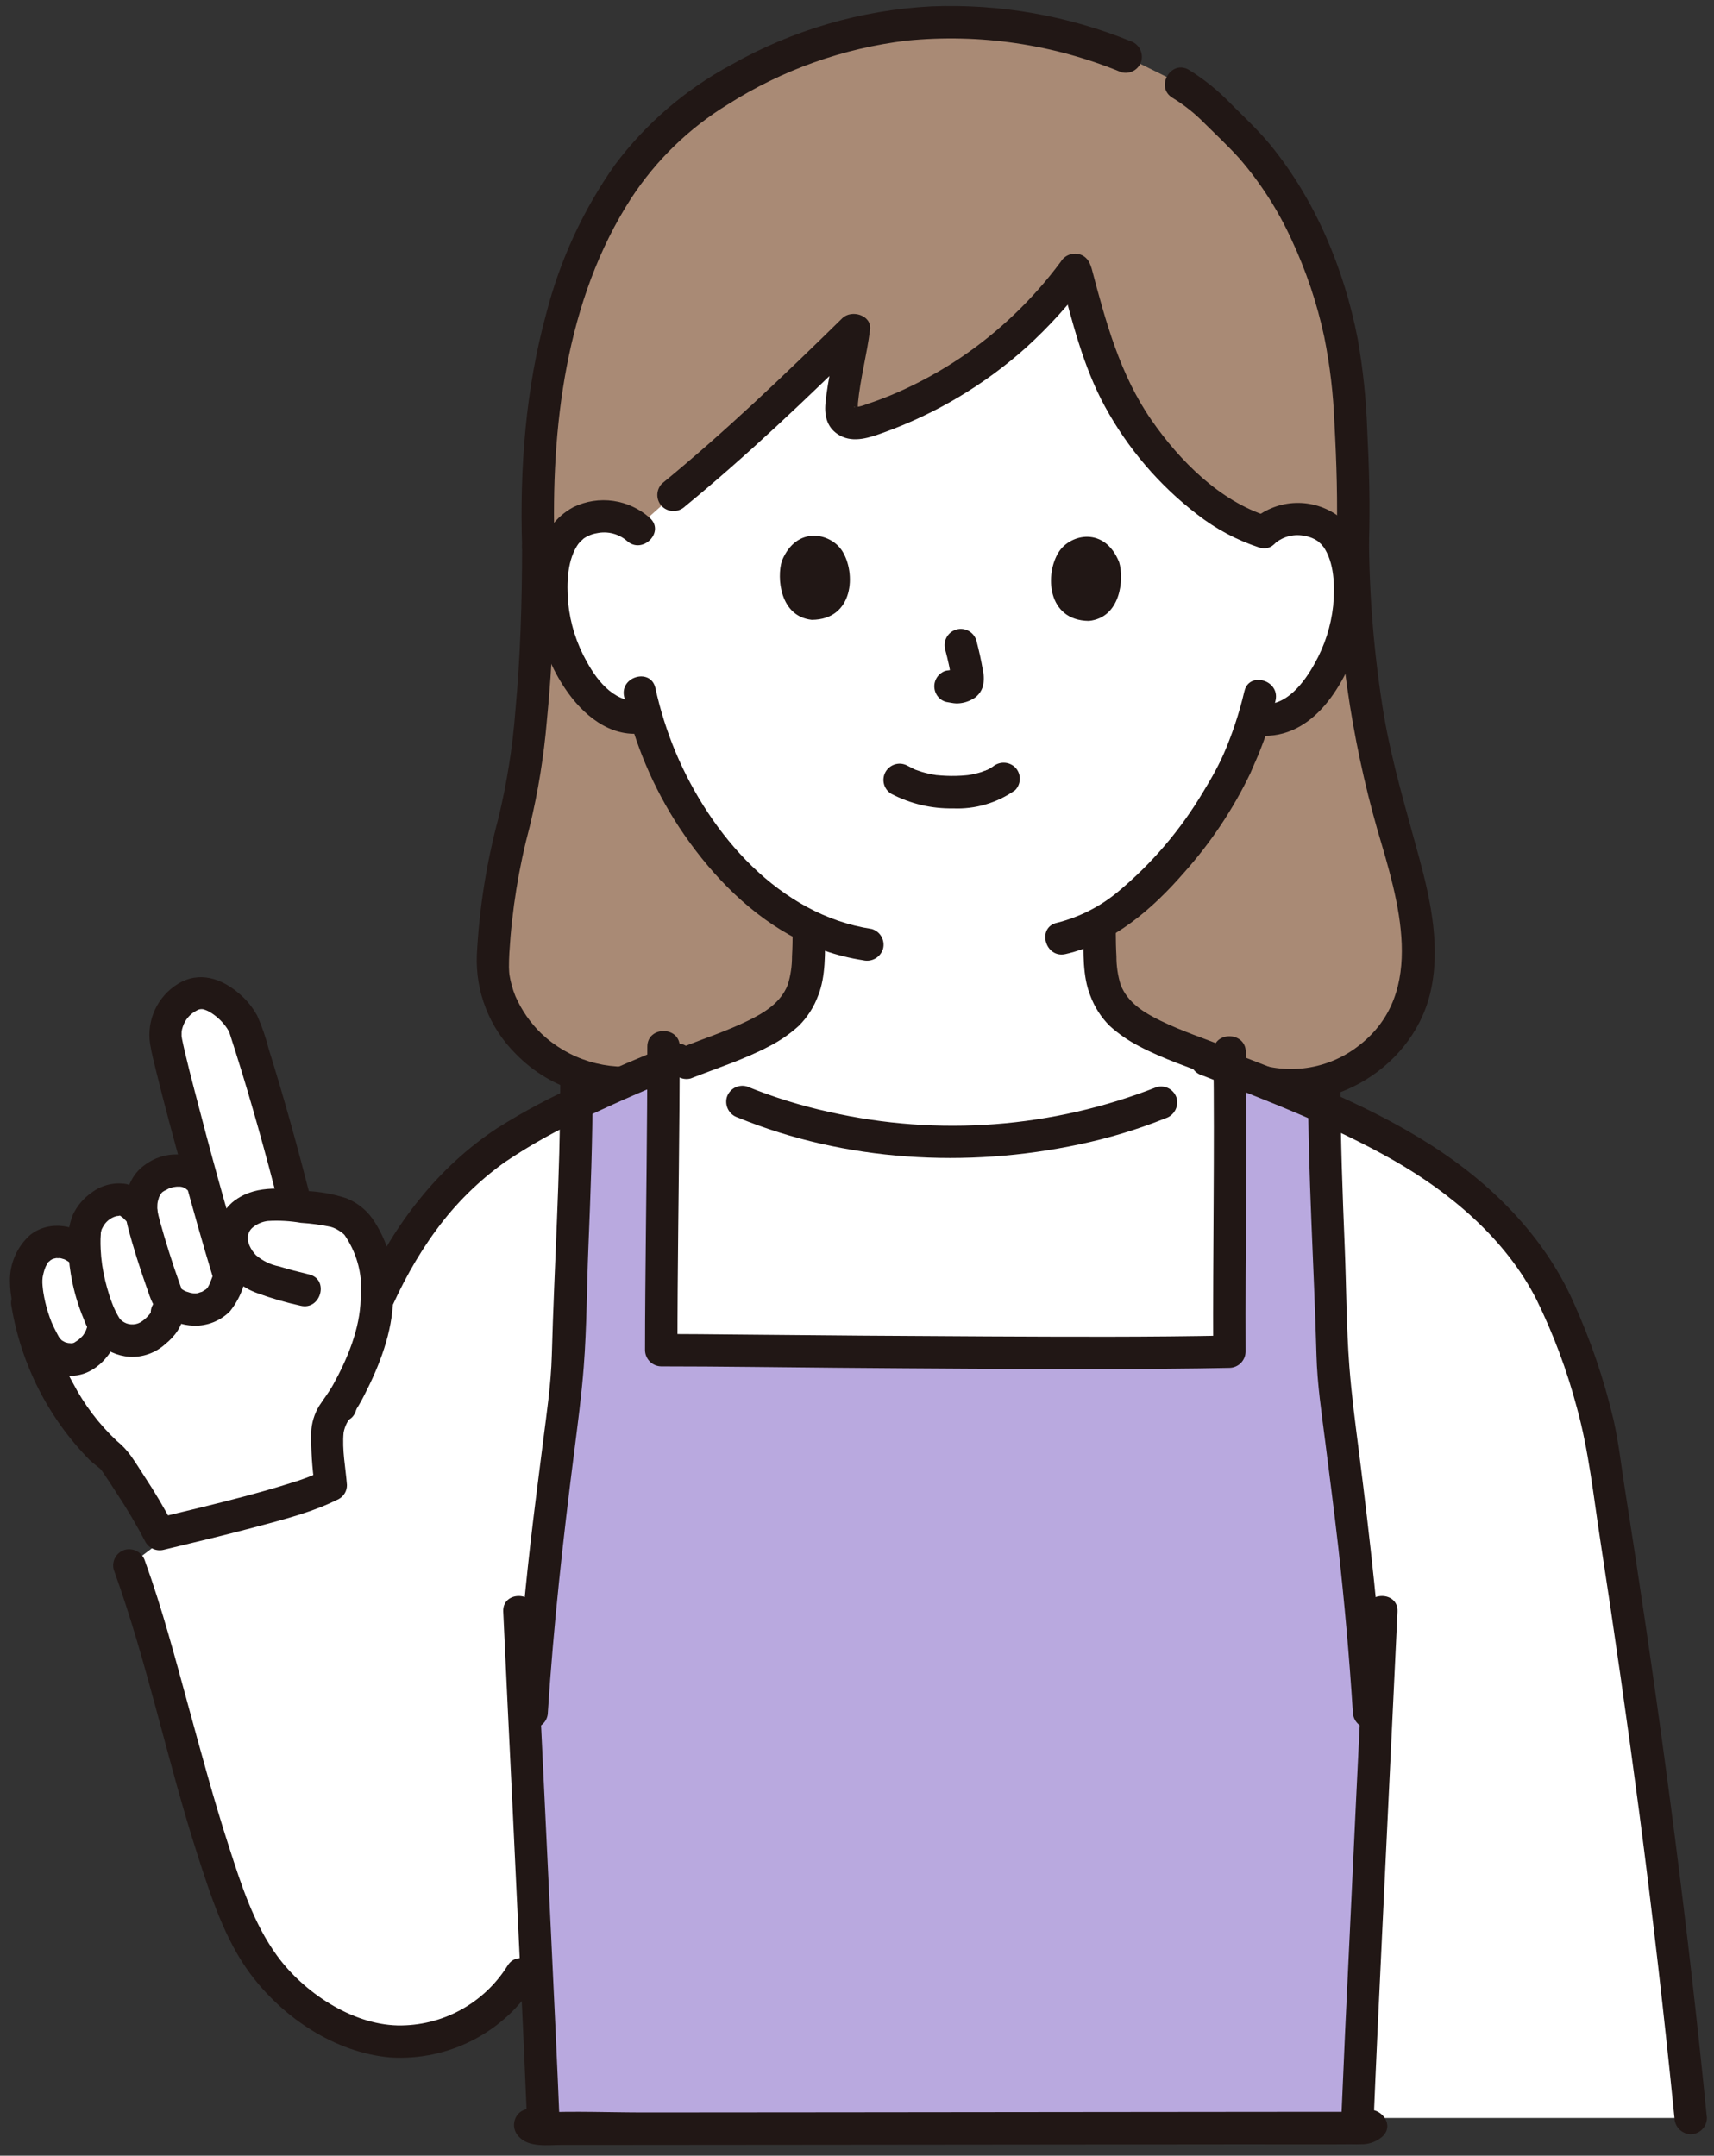 <svg width="101" height="127" viewBox="0 0 101 127" fill="none" xmlns="http://www.w3.org/2000/svg">
<rect x="0" y="0" width="101" height="127" fill="#333333" stroke="none"/>
<g clip-path="url(#clip0_516_584)">
<path d="M38.26 63.665C32.613 64.602 29.01 60.121 29.036 56.892C29.129 54.175 29.515 51.475 30.187 48.841C31.082 45.644 31.721 40.022 31.721 32.226C31.339 20.723 34.365 12.381 39.135 7.814C42.01 5.062 48.492 1.311 55.77 1.311C59.395 1.255 62.992 1.944 66.338 3.337L69.578 4.943C70.983 5.764 71.483 6.469 72.928 7.853C76.556 11.329 79.078 17.584 79.479 23.186C79.595 24.801 79.822 28.66 79.716 31.915C79.721 37.514 80.503 43.085 82.038 48.469C82.968 51.611 84.217 55.655 83.212 58.774C81.986 62.582 77.589 64.925 73.77 63.565L38.26 63.665Z" fill="#A98A75"/>
<path d="M72.01 62.613L70.022 61.831C68.571 61.285 67.394 60.844 66.247 59.92C65.731 59.484 65.341 58.917 65.119 58.278C64.959 57.78 64.871 57.262 64.857 56.739C64.775 55.62 64.802 55.297 64.787 54.407C69.054 52.044 72.42 46.285 73.04 44.626C73.373 43.885 73.657 43.123 73.89 42.344L74.125 42.384C74.559 42.443 75.001 42.412 75.423 42.292C75.844 42.172 76.237 41.966 76.575 41.687C78.111 40.44 78.753 38.696 79.145 37.555C79.698 35.945 79.742 33.339 78.933 31.921C78.693 31.502 78.343 31.155 77.921 30.919C77.5 30.682 77.022 30.565 76.538 30.579C76.158 30.561 75.778 30.618 75.421 30.747C75.063 30.876 74.734 31.075 74.454 31.332C71.354 30.387 67.868 27.12 65.814 23.241C64.983 21.673 64.028 18.456 63.356 15.87C60.305 20.073 56.004 23.205 51.068 24.819C50.737 24.937 50.379 24.953 50.039 24.867C49.652 24.684 49.544 24.509 49.577 24C49.66 22.735 50.166 20.645 50.311 19.423C46.892 22.781 43.155 26.325 39.687 29.162L37.518 31.099C36.965 30.635 36.26 30.394 35.54 30.422C35.056 30.404 34.578 30.518 34.154 30.751C33.73 30.985 33.378 31.328 33.134 31.746C32.313 33.157 32.338 35.764 32.879 37.378C33.262 38.522 33.89 40.271 35.416 41.53C35.777 41.836 36.203 42.055 36.661 42.172C37.12 42.289 37.598 42.299 38.062 42.203C38.886 45.076 40.289 47.749 42.186 50.058C43.885 52.108 45.672 53.636 47.666 54.597C47.657 55.351 47.675 55.704 47.599 56.743C47.586 57.266 47.497 57.784 47.337 58.282C47.115 58.92 46.726 59.487 46.209 59.923C45.063 60.847 43.885 61.288 42.434 61.834L40.447 62.616L36.584 63.957C36.584 63.957 39.77 73.684 56.824 73.684C73.879 73.684 75.519 64.091 75.519 64.091L72.01 62.613Z" fill="white"/>
<path d="M20.059 82.817C21.719 76.619 24.384 70.846 29.777 67.289C32.003 65.82 36.086 63.989 38.927 62.829L43.745 64.921C51.672 68.041 60.484 68.056 68.421 64.961L72.118 62.828C75.924 64.172 79.606 65.847 83.12 67.833C86.016 69.512 88.518 71.794 90.455 74.524C91.63 76.168 93.279 80.161 94.208 84.098C96.401 97.599 98.292 111.225 99.628 124.777H79.994C79.985 124.985 79.977 125.182 79.97 125.369C74.466 125.369 36.447 125.416 32.035 125.409C31.955 123.373 31.803 120.052 31.627 116.302H30.724C29.003 119.269 25.085 120.804 22.143 120.121C20.657 119.763 19.257 119.115 18.023 118.214C16.789 117.312 15.746 116.175 14.954 114.868C12.215 110.244 9.883 98.434 7.623 92.221L20.059 82.817Z" fill="white"/>
<path d="M73.323 40.74C73.016 42.048 72.59 43.324 72.048 44.553C72.168 44.266 72.059 44.526 72.03 44.586C71.993 44.666 71.957 44.745 71.919 44.822C71.831 45.003 71.74 45.181 71.645 45.358C71.414 45.794 71.165 46.221 70.906 46.641C69.59 48.859 67.907 50.838 65.93 52.494C64.871 53.389 63.622 54.029 62.278 54.365C61.08 54.638 61.587 56.481 62.786 56.208C65.589 55.571 67.928 53.534 69.764 51.416C71.339 49.656 72.658 47.682 73.68 45.552C73.746 45.407 73.809 45.26 73.87 45.112C73.886 45.074 73.981 44.852 73.924 44.981C73.859 45.126 73.944 44.941 73.959 44.908C74.014 44.786 74.065 44.662 74.118 44.539C74.198 44.349 74.274 44.159 74.346 43.967C74.69 43.084 74.965 42.176 75.167 41.25C75.419 40.05 73.577 39.538 73.325 40.742L73.323 40.74Z" fill="#211715"/>
<path d="M36.778 41.042C37.382 43.779 38.478 46.383 40.014 48.727C41.667 51.229 43.84 53.571 46.474 55.053C47.831 55.82 49.316 56.335 50.858 56.572C51.102 56.631 51.359 56.595 51.578 56.471C51.796 56.347 51.959 56.144 52.033 55.904C52.098 55.66 52.065 55.4 51.94 55.18C51.815 54.96 51.609 54.798 51.366 54.729C45.928 53.903 41.858 49.171 39.815 44.322C39.304 43.098 38.904 41.831 38.62 40.536C38.353 39.336 36.51 39.844 36.777 41.044L36.778 41.042Z" fill="#211715"/>
<path d="M52.533 46.773C53.65 47.355 54.894 47.648 56.153 47.625C57.459 47.684 58.748 47.308 59.816 46.556C59.994 46.376 60.094 46.133 60.094 45.88C60.094 45.627 59.994 45.384 59.816 45.204C59.634 45.031 59.392 44.934 59.141 44.934C58.889 44.934 58.647 45.031 58.465 45.204C58.757 44.978 58.533 45.148 58.458 45.195C58.383 45.243 58.31 45.284 58.234 45.324C58.194 45.345 58.155 45.364 58.115 45.383C57.966 45.459 58.129 45.343 58.155 45.369C58.049 45.398 57.946 45.435 57.846 45.479C57.564 45.568 57.275 45.633 56.983 45.673C57.126 45.653 56.965 45.673 56.903 45.678C56.818 45.686 56.733 45.693 56.648 45.698C56.444 45.711 56.239 45.715 56.035 45.713C55.852 45.711 55.669 45.704 55.486 45.691C55.402 45.685 55.319 45.677 55.235 45.669C54.925 45.641 55.407 45.703 55.118 45.655C54.846 45.612 54.577 45.551 54.312 45.473C54.2 45.439 54.09 45.398 53.979 45.359C53.736 45.275 54.123 45.434 53.904 45.329C53.767 45.263 53.63 45.195 53.496 45.123C53.277 44.995 53.016 44.959 52.771 45.023C52.526 45.088 52.316 45.247 52.188 45.466C52.06 45.685 52.025 45.945 52.089 46.191C52.153 46.436 52.312 46.645 52.531 46.773H52.533Z" fill="#211715"/>
<path d="M55.694 38.262C55.858 38.864 55.989 39.474 56.086 40.09L56.052 39.836C56.063 39.92 56.065 40.004 56.058 40.088L56.092 39.834C56.086 39.873 56.077 39.911 56.064 39.948L56.16 39.719C56.149 39.745 56.136 39.769 56.12 39.792L56.27 39.598C56.252 39.62 56.232 39.64 56.21 39.657L56.403 39.508C56.357 39.536 56.309 39.562 56.258 39.584L56.487 39.487C56.408 39.521 56.326 39.544 56.242 39.557L56.497 39.524C56.42 39.532 56.344 39.532 56.268 39.524L56.522 39.558C56.436 39.545 56.351 39.524 56.265 39.512C56.142 39.472 56.01 39.467 55.884 39.495C55.757 39.501 55.635 39.54 55.528 39.608C55.42 39.672 55.325 39.756 55.249 39.856C55.173 39.956 55.118 40.07 55.086 40.191C55.054 40.313 55.047 40.439 55.064 40.563C55.081 40.688 55.122 40.808 55.185 40.916C55.246 41.024 55.328 41.118 55.426 41.193C55.525 41.269 55.637 41.323 55.757 41.354C55.956 41.381 56.147 41.434 56.348 41.441C56.653 41.444 56.953 41.373 57.224 41.234C57.396 41.157 57.548 41.041 57.669 40.897C57.791 40.753 57.878 40.584 57.926 40.401C57.988 40.105 57.986 39.8 57.919 39.505C57.822 38.916 57.688 38.332 57.539 37.753C57.471 37.509 57.309 37.301 57.089 37.176C56.869 37.051 56.608 37.018 56.363 37.086C56.119 37.153 55.911 37.315 55.786 37.535C55.661 37.756 55.629 38.017 55.696 38.261L55.694 38.262Z" fill="#211715"/>
<path d="M46.074 33.044C45.765 34.034 45.955 36.315 47.832 36.516C50.314 36.511 50.456 33.755 49.626 32.455C48.946 31.392 46.937 30.942 46.074 33.044Z" fill="#211715"/>
<path d="M65.948 33.122C66.249 34.114 66.042 36.393 64.163 36.58C61.682 36.555 61.56 33.798 62.4 32.505C63.089 31.447 65.102 31.013 65.948 33.122Z" fill="#211715"/>
<path d="M75.129 32.01C75.373 31.805 75.661 31.659 75.97 31.584C76.28 31.509 76.603 31.507 76.913 31.578C77.201 31.63 77.474 31.747 77.709 31.921C77.63 31.861 77.832 32.04 77.856 32.064C77.888 32.097 78.075 32.337 77.954 32.166C78.648 33.141 78.658 34.545 78.559 35.696C78.429 36.894 78.055 38.052 77.462 39.101C76.88 40.163 75.78 41.661 74.377 41.464C74.133 41.405 73.876 41.442 73.658 41.566C73.439 41.69 73.276 41.892 73.202 42.132C73.136 42.376 73.169 42.636 73.294 42.856C73.419 43.076 73.626 43.238 73.869 43.307C77.211 43.776 79.149 40.551 80.064 37.812C80.513 36.388 80.625 34.878 80.391 33.403C80.213 32.198 79.734 31.028 78.716 30.303C77.969 29.808 77.079 29.574 76.185 29.639C75.291 29.704 74.444 30.064 73.776 30.661C72.857 31.483 74.214 32.831 75.128 32.013L75.129 32.01Z" fill="#211715"/>
<path d="M38.294 30.515C37.692 29.975 36.943 29.626 36.142 29.511C35.342 29.396 34.525 29.522 33.795 29.872C33.278 30.149 32.828 30.539 32.48 31.012C32.132 31.485 31.894 32.03 31.783 32.607C31.485 33.971 31.467 35.383 31.73 36.754C31.993 38.126 32.532 39.43 33.314 40.588C34.329 42.093 35.923 43.457 37.863 43.2C38.114 43.192 38.352 43.089 38.53 42.911C38.707 42.734 38.81 42.495 38.818 42.244C38.818 41.781 38.378 41.221 37.863 41.289C36.317 41.494 35.257 40.226 34.581 38.991C33.976 37.92 33.601 36.736 33.48 35.513C33.389 34.366 33.406 32.957 34.117 31.99C33.995 32.156 34.151 31.953 34.184 31.922C34.217 31.891 34.435 31.697 34.366 31.748C34.603 31.576 34.877 31.462 35.167 31.414C35.478 31.347 35.801 31.352 36.109 31.431C36.418 31.51 36.704 31.659 36.945 31.867C37.853 32.692 39.207 31.344 38.294 30.515Z" fill="#211715"/>
<path d="M62.491 16.35C63.166 18.902 63.832 21.613 65.107 23.945C66.457 26.424 68.311 28.592 70.551 30.31C71.646 31.164 72.88 31.822 74.2 32.255C75.376 32.625 75.879 30.782 74.708 30.413C71.877 29.524 69.508 27.136 67.856 24.755C65.999 22.081 65.157 18.956 64.334 15.842C64.02 14.654 62.176 15.157 62.491 16.35Z" fill="#211715"/>
<path d="M62.514 15.412C60.88 17.617 58.885 19.53 56.612 21.069C55.451 21.848 54.224 22.524 52.946 23.091C52.324 23.367 51.685 23.609 51.041 23.823C50.877 23.889 50.707 23.938 50.533 23.968C50.493 23.973 50.431 23.955 50.399 23.968C50.215 24.039 50.394 23.916 50.414 23.988C50.438 24.08 50.504 24.297 50.53 24.206C50.55 24.059 50.558 23.911 50.554 23.762C50.693 22.304 51.087 20.878 51.268 19.422C51.376 18.56 50.176 18.218 49.636 18.746C46.208 22.11 42.728 25.438 39.012 28.485C38.835 28.665 38.735 28.908 38.735 29.161C38.735 29.413 38.835 29.656 39.012 29.836C39.194 30.01 39.436 30.108 39.688 30.108C39.94 30.108 40.182 30.01 40.364 29.836C44.08 26.789 47.56 23.461 50.987 20.097L49.355 19.42C49.185 20.781 48.778 22.314 48.641 23.76C48.566 24.556 48.766 25.262 49.502 25.663C50.32 26.11 51.268 25.773 52.073 25.482C55.159 24.369 58.003 22.673 60.45 20.488C61.823 19.245 63.067 17.868 64.163 16.376C64.29 16.157 64.324 15.896 64.26 15.652C64.196 15.407 64.038 15.197 63.821 15.068C63.6 14.946 63.342 14.914 63.098 14.978C62.855 15.041 62.645 15.197 62.513 15.411L62.514 15.412Z" fill="#211715"/>
<path d="M78.76 31.914C78.785 37.675 79.6 43.405 81.182 48.945C82.39 53.023 84.108 58.451 80.113 61.569C79.268 62.242 78.268 62.693 77.205 62.88C76.141 63.068 75.048 62.987 74.023 62.645C72.858 62.243 72.358 64.088 73.516 64.487C77.965 66.02 83.124 63.128 84.26 58.585C84.92 55.943 84.328 53.122 83.632 50.55C82.876 47.756 82.044 45.016 81.551 42.154C80.992 38.77 80.697 35.346 80.671 31.916C80.653 30.687 78.742 30.684 78.76 31.916V31.914Z" fill="#211715"/>
<path d="M69.096 5.766C69.787 6.188 70.423 6.694 70.988 7.274C71.674 7.955 72.388 8.616 73.033 9.335C74.277 10.771 75.309 12.377 76.099 14.105C76.959 15.936 77.607 17.86 78.031 19.838C78.369 21.519 78.571 23.224 78.634 24.938C78.761 27.26 78.834 29.59 78.761 31.915C78.721 33.145 80.632 33.144 80.672 31.915C80.74 29.725 80.679 27.535 80.567 25.349C80.506 23.542 80.318 21.741 80.004 19.96C79.207 15.856 77.516 11.783 74.854 8.533C74.146 7.669 73.327 6.913 72.54 6.123C71.802 5.353 70.969 4.679 70.062 4.117C69.002 3.486 68.04 5.138 69.097 5.767L69.096 5.766Z" fill="#211715"/>
<path d="M66.592 2.414C62.882 0.911 58.894 0.216 54.894 0.374C50.739 0.589 46.692 1.771 43.074 3.825C40.393 5.267 38.059 7.277 36.233 9.713C34.372 12.351 33.005 15.306 32.199 18.433C30.97 22.906 30.619 27.603 30.766 32.226C30.805 33.453 32.717 33.458 32.677 32.226C32.455 25.236 33.314 17.671 37.2 11.67C38.669 9.427 40.618 7.538 42.907 6.141C46.089 4.123 49.683 2.843 53.425 2.394C57.733 1.966 62.08 2.606 66.082 4.257C66.327 4.323 66.587 4.289 66.807 4.165C67.027 4.04 67.189 3.833 67.258 3.59C67.319 3.345 67.284 3.087 67.16 2.868C67.035 2.649 66.832 2.487 66.591 2.414H66.592Z" fill="#211715"/>
<path d="M30.765 32.226C30.764 35.455 30.666 38.688 30.367 41.904C30.204 44.031 29.869 46.141 29.366 48.213C28.663 50.846 28.238 53.544 28.098 56.265C28.056 57.339 28.237 58.41 28.63 59.41C29.023 60.41 29.619 61.317 30.381 62.075C32.516 64.276 35.534 65.056 38.514 64.587C38.757 64.518 38.964 64.356 39.089 64.136C39.214 63.916 39.247 63.655 39.181 63.411C39.109 63.17 38.946 62.966 38.727 62.842C38.508 62.718 38.25 62.682 38.006 62.744C36.913 62.929 35.792 62.858 34.732 62.536C33.672 62.214 32.701 61.649 31.896 60.887C31.251 60.26 30.734 59.514 30.372 58.691C30.205 58.28 30.086 57.851 30.017 57.413C29.999 57.299 30.017 57.417 30.02 57.435C30.013 57.375 30.007 57.313 30.003 57.252C29.998 57.162 29.993 57.072 29.991 56.981C29.988 56.699 30.001 56.415 30.015 56.133C30.164 53.614 30.568 51.116 31.219 48.679C31.71 46.636 32.046 44.56 32.224 42.467C32.567 39.066 32.674 35.643 32.676 32.226C32.676 30.996 30.765 30.994 30.765 32.226L30.765 32.226Z" fill="#211715"/>
<path d="M46.709 54.908C46.706 55.386 46.699 55.86 46.671 56.336C46.674 56.907 46.59 57.476 46.42 58.021C46.002 59.075 45.061 59.653 44.063 60.14C42.824 60.744 41.479 61.185 40.193 61.693C39.953 61.767 39.75 61.929 39.626 62.148C39.501 62.366 39.466 62.624 39.525 62.868C39.594 63.112 39.756 63.318 39.976 63.443C40.196 63.568 40.457 63.601 40.701 63.536C42.248 62.927 43.882 62.407 45.35 61.627C45.972 61.308 46.549 60.908 47.068 60.439C47.576 59.933 47.968 59.321 48.214 58.647C48.668 57.505 48.612 56.123 48.62 54.908C48.626 53.678 46.715 53.677 46.709 54.908V54.908Z" fill="#211715"/>
<path d="M63.838 54.908C63.844 56.122 63.789 57.504 64.244 58.646C64.49 59.32 64.881 59.932 65.389 60.438C65.908 60.907 66.485 61.307 67.108 61.627C68.575 62.407 70.209 62.926 71.756 63.535C72.001 63.6 72.261 63.567 72.481 63.442C72.701 63.317 72.863 63.111 72.932 62.867C72.993 62.623 72.958 62.365 72.834 62.146C72.709 61.927 72.505 61.764 72.264 61.692C70.979 61.186 69.633 60.745 68.394 60.139C67.399 59.653 66.45 59.074 66.037 58.02C65.868 57.475 65.784 56.907 65.787 56.335C65.758 55.86 65.751 55.383 65.749 54.907C65.742 53.677 63.831 53.675 63.838 54.907V54.908Z" fill="#211715"/>
<path d="M33.633 75.603C33.769 72.319 33.936 68.428 33.966 65.017C35.734 64.171 37.605 63.364 39.102 62.754C39.084 67.417 38.968 75.74 38.968 79.545C42.609 79.545 63.501 79.824 72.447 79.633C72.423 74.509 72.521 68.172 72.47 62.955C74.385 63.649 76.302 64.442 78.047 65.236C78.1 70.501 78.469 76.842 78.546 80.327C78.936 85.192 80.007 90.509 80.676 100.869H81.114C80.738 108.708 80.164 120.558 79.972 125.368C74.461 125.368 36.334 125.414 32.016 125.41C31.803 120.218 31.232 108.454 30.868 100.869H31.332C32.001 90.509 33.072 85.192 33.462 80.327C33.489 79.067 33.555 77.429 33.633 75.603Z" fill="#B9A9DF"/>
<path d="M70.829 63.349C74.665 64.845 78.501 66.3 82.092 68.342C85.502 70.282 88.754 73.031 90.55 76.584C91.545 78.615 92.339 80.739 92.918 82.925C93.626 85.479 93.901 88.172 94.306 90.789C95.127 96.107 95.89 101.434 96.594 106.77C97.379 112.762 98.071 118.765 98.671 124.779C98.677 125.031 98.78 125.27 98.958 125.447C99.136 125.625 99.375 125.728 99.626 125.735C99.879 125.733 100.121 125.632 100.3 125.453C100.479 125.274 100.58 125.032 100.582 124.779C99.494 113.764 98.055 102.785 96.388 91.843C96.18 90.476 95.968 89.11 95.751 87.744C95.537 86.39 95.388 85.003 95.084 83.667C94.518 81.256 93.716 78.907 92.69 76.654C90.957 72.795 87.862 69.716 84.325 67.459C80.293 64.885 75.765 63.235 71.335 61.508C71.091 61.442 70.83 61.476 70.61 61.601C70.39 61.725 70.228 61.932 70.16 62.175C70.098 62.419 70.133 62.678 70.257 62.897C70.382 63.116 70.586 63.278 70.827 63.351L70.829 63.349Z" fill="#211715"/>
<path d="M39.669 61.508C37.844 62.228 36.041 63.002 34.258 63.828C32.542 64.585 30.883 65.466 29.295 66.465C25.824 68.751 23.256 72.095 21.521 75.841C20.537 78.01 19.74 80.258 19.139 82.563C18.821 83.752 20.662 84.259 20.983 83.071C21.997 79.303 23.394 75.596 25.728 72.433C26.85 70.907 28.207 69.567 29.749 68.465C31.263 67.444 32.861 66.555 34.527 65.807C36.382 64.922 38.266 64.103 40.181 63.349C40.421 63.276 40.624 63.113 40.748 62.895C40.873 62.676 40.908 62.418 40.849 62.174C40.78 61.931 40.618 61.724 40.398 61.599C40.178 61.474 39.917 61.441 39.673 61.507L39.669 61.508Z" fill="#211715"/>
<path d="M29.898 115.821C29.213 116.913 28.257 117.809 27.123 118.423C25.989 119.037 24.716 119.348 23.427 119.325C20.72 119.259 17.889 117.374 16.319 115.208C14.934 113.297 14.23 111.078 13.507 108.846C12.62 106.109 11.871 103.33 11.111 100.556C10.321 97.677 9.561 94.776 8.544 91.967C8.471 91.727 8.309 91.523 8.09 91.399C7.871 91.275 7.613 91.239 7.369 91.3C7.126 91.369 6.919 91.531 6.795 91.751C6.67 91.971 6.636 92.231 6.702 92.475C8.692 97.97 9.847 103.733 11.643 109.29C12.416 111.682 13.236 114.258 14.759 116.295C16.683 118.871 19.728 120.92 22.989 121.211C24.683 121.318 26.374 120.963 27.882 120.183C29.39 119.404 30.658 118.229 31.55 116.785C32.179 115.724 30.527 114.762 29.899 115.82L29.898 115.821Z" fill="#211715"/>
<path d="M80.087 124.54C80.286 124.365 80.389 124.443 80.202 124.415C80.137 124.41 80.072 124.41 80.007 124.415H79.516H78.202L74.221 124.418L62.742 124.429C58.305 124.434 53.868 124.439 49.432 124.443C45.612 124.446 41.793 124.45 37.973 124.452C35.947 124.452 33.899 124.366 31.874 124.452C31.837 124.45 31.798 124.45 31.761 124.452C31.605 124.482 31.736 124.307 31.913 124.512C31.732 124.335 31.49 124.235 31.237 124.235C30.984 124.235 30.741 124.335 30.561 124.512C30.387 124.693 30.289 124.936 30.289 125.187C30.289 125.439 30.387 125.682 30.561 125.863C31.141 126.537 32.302 126.365 33.117 126.365H36.624C40.317 126.362 44.009 126.359 47.702 126.356C52.214 126.352 56.727 126.347 61.239 126.343L73.303 126.331C75.588 126.328 77.874 126.345 80.159 126.325C80.625 126.347 81.083 126.192 81.44 125.891C82.366 125.078 81.01 123.73 80.089 124.54L80.087 124.54Z" fill="#211715"/>
<path d="M29.654 94.949C29.822 98.59 29.995 102.231 30.175 105.872C30.397 110.49 30.616 115.11 30.831 119.73C30.917 121.624 31 123.517 31.079 125.411C31.128 126.637 33.039 126.643 32.991 125.411C32.837 121.575 32.651 117.74 32.47 113.904C32.254 109.339 32.035 104.773 31.814 100.208C31.73 98.456 31.647 96.702 31.565 94.948C31.508 93.723 29.597 93.716 29.654 94.948V94.949Z" fill="#211715"/>
<path d="M80.439 94.949C80.27 98.59 80.097 102.231 79.917 105.872C79.695 110.49 79.477 115.11 79.261 119.73C79.175 121.624 79.092 123.517 79.013 125.411C78.964 126.641 80.875 126.639 80.924 125.411C81.078 121.575 81.263 117.74 81.445 113.904C81.66 109.339 81.879 104.773 82.1 100.208C82.184 98.456 82.267 96.702 82.35 94.948C82.407 93.718 80.495 93.721 80.439 94.948V94.949Z" fill="#211715"/>
<path d="M33.014 63.953C33.011 69.253 32.662 74.544 32.517 79.839C32.47 81.544 32.214 83.252 31.999 84.943C31.738 87.013 31.467 89.08 31.232 91.154C30.867 94.386 30.581 97.625 30.373 100.872C30.373 101.125 30.474 101.368 30.653 101.547C30.832 101.727 31.075 101.827 31.329 101.827C31.582 101.827 31.825 101.727 32.004 101.547C32.184 101.368 32.284 101.125 32.284 100.872C32.616 95.775 33.175 90.707 33.822 85.642C34.039 83.937 34.267 82.23 34.399 80.515C34.579 78.193 34.576 75.838 34.671 73.508C34.801 70.323 34.922 67.137 34.924 63.952C34.924 62.722 33.013 62.72 33.013 63.952L33.014 63.953Z" fill="#211715"/>
<path d="M71.5 61.975C71.579 67.861 71.462 73.748 71.488 79.634L72.443 78.679C67.71 78.778 62.973 78.753 58.238 78.732C53.337 78.709 48.435 78.673 43.534 78.623C42.011 78.609 40.488 78.591 38.964 78.59L39.92 79.546C39.92 74.749 40.003 69.953 40.039 65.156C40.048 63.993 40.054 62.829 40.056 61.665C40.056 60.435 38.145 60.434 38.145 61.665C38.145 66.497 38.066 71.328 38.026 76.158C38.017 77.287 38.009 78.416 38.009 79.543C38.013 79.795 38.114 80.036 38.293 80.214C38.471 80.393 38.712 80.495 38.964 80.498C42.437 80.498 45.91 80.553 49.383 80.581C54.638 80.624 59.894 80.661 65.152 80.652C67.581 80.648 70.013 80.638 72.443 80.587C72.696 80.583 72.936 80.481 73.115 80.303C73.293 80.124 73.395 79.883 73.399 79.631C73.373 73.745 73.491 67.858 73.411 61.972C73.394 60.743 71.483 60.74 71.5 61.972V61.975Z" fill="#211715"/>
<path d="M81.629 100.872C81.297 95.775 80.738 90.707 80.092 85.642C79.874 83.937 79.647 82.229 79.514 80.515C79.335 78.193 79.337 75.838 79.242 73.508C79.112 70.322 78.991 67.137 78.989 63.952C78.989 62.722 77.078 62.72 77.078 63.952C77.082 69.253 77.43 74.543 77.575 79.838C77.622 81.543 77.878 83.251 78.093 84.942C78.355 87.012 78.625 89.079 78.86 91.153C79.225 94.385 79.511 97.624 79.719 100.871C79.725 101.123 79.827 101.362 80.005 101.54C80.183 101.718 80.423 101.821 80.675 101.826C80.927 101.824 81.169 101.723 81.348 101.544C81.527 101.365 81.628 101.124 81.63 100.871L81.629 100.872Z" fill="#211715"/>
<path d="M22.207 76.522C22.193 78.476 21.063 80.948 20.491 81.996C20.269 82.414 20.012 82.813 19.722 83.187C19.094 83.975 19.321 84.892 19.328 85.966C19.332 86.551 19.464 87.066 19.487 87.484C17.558 88.478 11.988 89.754 9.404 90.38C8.573 88.829 7.642 87.334 6.617 85.904C4.771 84.523 2.373 80.848 1.669 77.085L1.546 75.674C1.501 75.168 1.709 73.712 2.688 73.309C3.065 73.158 3.48 73.128 3.875 73.221C4.27 73.315 4.626 73.528 4.896 73.831C4.941 73.216 4.989 72.549 4.989 72.549C5.055 72.125 5.241 71.728 5.525 71.406C5.809 71.084 6.179 70.849 6.592 70.73C7.424 70.479 7.83 70.971 8.338 71.489C8.24 70.765 8.425 69.877 9.037 69.439C9.978 68.765 11.964 68.474 12.247 70.765C11.172 66.943 9.922 62.271 9.762 61.209C9.707 60.624 9.856 60.037 10.183 59.549C10.511 59.061 10.998 58.701 11.56 58.53C12.721 58.229 14.188 59.792 14.427 60.535C15.578 64.099 16.323 66.693 17.439 71.052C18.14 71.124 18.813 71.219 19.564 71.32C20.177 71.449 20.728 71.783 21.125 72.267C21.995 73.638 22.406 74.902 22.205 76.52" fill="white"/>
<path d="M18.274 70.459C17.53 67.564 16.738 64.682 15.843 61.828C15.671 61.146 15.442 60.479 15.157 59.836C14.889 59.347 14.535 58.912 14.111 58.552C13.067 57.64 11.731 57.186 10.469 57.973C9.885 58.336 9.42 58.861 9.131 59.485C8.841 60.109 8.741 60.804 8.842 61.484C8.93 62.037 9.073 62.584 9.206 63.127C9.697 65.126 10.242 67.113 10.786 69.097C11.36 71.18 11.937 73.263 12.568 75.329C12.926 76.501 14.771 76.001 14.411 74.821C13.333 71.295 12.366 67.73 11.441 64.162C11.251 63.433 11.064 62.703 10.893 61.969C10.835 61.718 10.776 61.466 10.727 61.212C10.718 61.164 10.685 60.934 10.695 61.042C10.705 61.15 10.695 60.843 10.701 60.786C10.714 60.683 10.739 60.581 10.774 60.483C10.842 60.276 10.951 60.085 11.094 59.92C11.237 59.756 11.411 59.621 11.607 59.525C11.717 59.458 11.848 59.434 11.975 59.458C12.162 59.511 12.338 59.594 12.497 59.706C12.849 59.939 13.152 60.241 13.386 60.593C13.437 60.672 13.484 60.754 13.526 60.838C13.578 60.944 13.51 60.805 13.505 60.792C13.534 60.872 13.557 60.952 13.582 61.031C13.69 61.367 13.797 61.702 13.903 62.037C14.835 64.989 15.658 67.97 16.43 70.969C16.736 72.159 18.58 71.654 18.273 70.461L18.274 70.459Z" fill="#211715"/>
<path d="M0.682 76.991C1.251 80.393 2.853 83.538 5.269 86C5.516 86.239 5.808 86.43 6.053 86.666C5.868 86.488 5.971 86.62 6.013 86.656C5.793 86.461 5.953 86.576 6.016 86.667C6.299 87.077 6.573 87.493 6.84 87.913C7.472 88.865 8.053 89.849 8.581 90.862C8.689 91.042 8.852 91.182 9.047 91.261C9.242 91.34 9.457 91.354 9.66 91.3C11.447 90.868 13.237 90.447 15.014 89.972C16.681 89.526 18.424 89.091 19.971 88.308C20.117 88.226 20.238 88.106 20.322 87.961C20.405 87.816 20.448 87.65 20.445 87.483C20.365 86.465 20.149 85.421 20.248 84.395C20.321 84.011 20.501 83.657 20.769 83.373C21.032 82.991 21.268 82.592 21.475 82.178C22.366 80.445 23.123 78.491 23.164 76.521C23.19 75.291 21.279 75.291 21.253 76.521C21.217 78.275 20.466 80.071 19.625 81.588C19.381 82.026 19.078 82.411 18.806 82.829C18.519 83.303 18.357 83.842 18.337 84.395C18.325 85.428 18.391 86.46 18.534 87.484L19.007 86.659C18.398 86.946 17.768 87.184 17.122 87.373C16.213 87.664 15.293 87.92 14.371 88.166C12.639 88.626 10.894 89.036 9.152 89.457L10.231 89.895C9.703 88.882 9.122 87.898 8.49 86.947C8.235 86.546 7.978 86.144 7.704 85.755C7.468 85.43 7.191 85.137 6.878 84.885C5.832 83.902 4.96 82.749 4.297 81.476C3.427 79.924 2.828 78.236 2.525 76.483C2.456 76.24 2.294 76.033 2.074 75.908C1.854 75.783 1.594 75.75 1.35 75.815C1.108 75.888 0.904 76.05 0.78 76.269C0.656 76.488 0.62 76.747 0.682 76.991Z" fill="#211715"/>
<path d="M5.566 73.148C4.578 72.156 2.94 71.849 1.784 72.75C1.402 73.088 1.098 73.504 0.892 73.97C0.685 74.436 0.58 74.94 0.585 75.45C0.589 75.912 0.641 76.373 0.74 76.824C0.843 77.388 1.005 77.939 1.222 78.47C1.438 79.151 1.8 79.777 2.281 80.305C2.755 80.736 3.361 80.996 4 81.042C5.421 81.162 6.54 79.97 6.964 78.727C7.031 78.483 6.999 78.222 6.874 78.001C6.749 77.781 6.541 77.619 6.297 77.552C6.052 77.484 5.791 77.517 5.571 77.642C5.35 77.767 5.189 77.975 5.121 78.219C5.093 78.299 5.067 78.382 5.033 78.46C5.113 78.27 5.002 78.505 4.976 78.549C4.957 78.581 4.834 78.755 4.899 78.674C4.97 78.584 4.884 78.687 4.872 78.698C4.82 78.746 4.774 78.799 4.722 78.847C4.688 78.878 4.654 78.908 4.619 78.937C4.636 78.923 4.708 78.871 4.615 78.941C4.532 79.004 4.435 79.052 4.352 79.114C4.369 79.101 4.504 79.074 4.405 79.092C4.367 79.1 4.331 79.111 4.295 79.126C4.278 79.132 4.145 79.159 4.269 79.137C4.392 79.116 4.226 79.137 4.2 79.137C4.108 79.137 3.923 79.094 4.093 79.142C4.014 79.12 3.934 79.102 3.854 79.08C3.84 79.076 3.716 79.024 3.815 79.068C3.923 79.117 3.767 79.038 3.743 79.024C3.706 79.004 3.672 78.981 3.636 78.959C3.716 79.007 3.692 79.014 3.631 78.953C3.592 78.913 3.461 78.769 3.555 78.893C3.486 78.794 3.425 78.69 3.372 78.582C3.256 78.367 3.116 78.085 3.039 77.899C2.885 77.514 2.76 77.117 2.666 76.713C2.622 76.525 2.585 76.336 2.555 76.145C2.543 76.073 2.524 75.894 2.542 76.069C2.531 75.963 2.517 75.857 2.508 75.75C2.498 75.641 2.494 75.532 2.498 75.422C2.501 75.366 2.511 75.309 2.511 75.253C2.511 75.15 2.495 75.354 2.496 75.353C2.506 75.299 2.513 75.244 2.524 75.189C2.551 75.049 2.587 74.911 2.631 74.775C2.659 74.69 2.743 74.533 2.656 74.691C2.698 74.615 2.734 74.535 2.779 74.459C2.798 74.427 2.818 74.396 2.839 74.364C2.941 74.195 2.767 74.409 2.85 74.352C2.911 74.312 3.063 74.181 2.906 74.279C2.953 74.249 3.184 74.142 3.039 74.192C3.087 74.175 3.136 74.161 3.185 74.148C3.203 74.143 3.381 74.108 3.304 74.118C3.382 74.127 3.461 74.127 3.539 74.118C3.445 74.106 3.602 74.134 3.605 74.135C3.668 74.153 3.731 74.169 3.793 74.19C3.691 74.142 3.774 74.183 3.793 74.19C3.868 74.227 3.941 74.269 4.011 74.314C4.005 74.31 4.137 74.408 4.079 74.361C4.046 74.334 4.21 74.492 4.215 74.496C5.084 75.369 6.435 74.019 5.566 73.145V73.148Z" fill="#211715"/>
<path d="M9.013 70.812C8.614 70.319 8.079 69.954 7.474 69.761C7.111 69.696 6.74 69.708 6.382 69.794C6.024 69.881 5.688 70.04 5.395 70.263C4.917 70.595 4.535 71.049 4.29 71.577C4.05 72.192 3.957 72.855 4.018 73.513C4.067 74.947 4.374 76.36 4.925 77.685C5.107 78.19 5.378 78.659 5.725 79.069C6.236 79.576 6.912 79.883 7.63 79.934C8.015 79.955 8.4 79.899 8.763 79.77C9.126 79.64 9.46 79.44 9.745 79.181C10.288 78.74 10.802 78.099 10.793 77.366C10.779 76.137 8.867 76.134 8.882 77.366C8.882 77.472 8.882 77.46 8.889 77.331C8.934 77.231 8.928 77.234 8.875 77.338C8.812 77.428 8.805 77.443 8.853 77.384C8.808 77.437 8.761 77.49 8.712 77.541C8.58 77.687 8.427 77.813 8.256 77.912C8.093 77.999 7.908 78.038 7.723 78.024C7.538 78.011 7.361 77.945 7.212 77.835C7.18 77.814 7.041 77.67 7.106 77.764C7.067 77.704 7.027 77.643 6.99 77.58C6.867 77.371 6.758 77.154 6.665 76.93C6.72 77.061 6.593 76.74 6.599 76.757C6.543 76.61 6.492 76.461 6.443 76.312C6.35 76.026 6.269 75.736 6.199 75.445C6.05 74.835 5.96 74.213 5.931 73.587C5.922 73.388 5.919 73.192 5.923 72.995C5.923 72.937 5.959 72.453 5.935 72.612C5.91 72.78 5.971 72.493 5.98 72.463C6.017 72.364 6.014 72.364 5.972 72.463C5.997 72.41 6.023 72.358 6.052 72.307C6.131 72.149 6.243 72.008 6.38 71.895C6.516 71.782 6.675 71.698 6.846 71.65C6.898 71.635 7.111 71.632 7.014 71.612C7.217 71.655 6.971 71.56 7.145 71.67C7.222 71.718 7.29 71.777 7.349 71.846C7.456 71.948 7.557 72.056 7.661 72.164C8.521 73.046 9.872 71.694 9.012 70.813L9.013 70.812Z" fill="#211715"/>
<path d="M12.303 68.683C11.774 68.259 11.119 68.023 10.441 68.01C9.763 67.998 9.1 68.21 8.555 68.614C7.372 69.448 7.188 70.953 7.531 72.265C7.849 73.493 8.24 74.706 8.661 75.903C8.865 76.484 9.023 77.052 9.53 77.441C10.074 77.847 10.729 78.076 11.408 78.1C11.806 78.114 12.203 78.045 12.573 77.898C12.943 77.75 13.278 77.528 13.558 77.244C13.925 76.783 14.202 76.256 14.372 75.691C14.438 75.447 14.405 75.187 14.28 74.967C14.155 74.747 13.948 74.585 13.705 74.516C13.461 74.455 13.203 74.49 12.984 74.614C12.765 74.738 12.603 74.941 12.53 75.182C12.494 75.27 12.461 75.36 12.427 75.45C12.411 75.493 12.283 75.791 12.385 75.574C12.34 75.67 12.289 75.761 12.237 75.853C12.176 75.941 12.176 75.943 12.237 75.859C12.198 75.904 12.157 75.946 12.113 75.986C12.214 75.893 11.938 76.092 11.89 76.113C11.975 76.076 11.56 76.204 11.695 76.181C11.481 76.219 11.26 76.195 11.058 76.113C10.971 76.094 10.889 76.059 10.815 76.009C10.762 75.98 10.71 75.948 10.661 75.914C10.742 75.981 10.745 75.981 10.669 75.914C10.595 75.834 10.606 75.85 10.702 75.961C10.754 76.081 10.755 76.079 10.707 75.955C10.662 75.82 10.609 75.687 10.561 75.552C10.353 74.968 10.155 74.379 9.969 73.785C9.783 73.198 9.605 72.608 9.443 72.013C9.407 71.878 9.37 71.743 9.337 71.607C9.328 71.573 9.266 71.224 9.282 71.38C9.269 71.243 9.266 71.106 9.274 70.969C9.286 70.849 9.286 70.83 9.274 70.911C9.282 70.859 9.293 70.807 9.306 70.757C9.314 70.719 9.404 70.443 9.36 70.544C9.38 70.497 9.552 70.241 9.488 70.315C9.533 70.265 9.582 70.218 9.634 70.175C9.572 70.229 9.586 70.224 9.677 70.16C9.711 70.139 10.001 70.001 9.898 70.04C10.108 69.946 10.337 69.901 10.568 69.909C10.706 69.909 10.84 69.953 10.953 70.033C11.135 70.206 11.377 70.303 11.628 70.303C11.88 70.303 12.122 70.206 12.304 70.033C12.481 69.852 12.581 69.61 12.581 69.357C12.581 69.104 12.481 68.862 12.304 68.681L12.303 68.683Z" fill="#211715"/>
<path d="M23.163 76.522C23.319 74.95 22.947 73.371 22.105 72.035C21.716 71.386 21.127 70.883 20.426 70.599C19.653 70.344 18.848 70.198 18.035 70.165C16.515 69.982 14.924 69.803 13.665 70.855C13.159 71.306 12.829 71.921 12.734 72.592C12.638 73.263 12.783 73.946 13.142 74.52C13.595 75.294 14.308 75.883 15.154 76.181C15.988 76.487 16.843 76.735 17.711 76.925C18.905 77.214 19.416 75.372 18.219 75.083C17.625 74.939 17.032 74.79 16.448 74.609C15.943 74.51 15.473 74.282 15.082 73.948C14.924 73.784 14.796 73.594 14.703 73.386C14.669 73.305 14.643 73.22 14.623 73.134C14.623 73.134 14.596 72.97 14.607 73.062C14.616 73.142 14.607 72.963 14.607 72.946C14.602 72.84 14.62 72.734 14.659 72.635C14.71 72.504 14.796 72.388 14.908 72.301C15.158 72.098 15.461 71.971 15.781 71.933C16.435 71.893 17.091 71.93 17.737 72.041C18.328 72.078 18.916 72.158 19.496 72.28C19.676 72.332 19.846 72.413 20 72.519C20.08 72.568 20.155 72.623 20.226 72.684C20.266 72.718 20.303 72.755 20.337 72.795C20.25 72.692 20.36 72.841 20.38 72.875C21.085 73.952 21.393 75.241 21.252 76.521C21.253 76.774 21.354 77.016 21.533 77.195C21.712 77.374 21.954 77.475 22.207 77.477C22.459 77.471 22.698 77.368 22.877 77.19C23.055 77.013 23.157 76.773 23.163 76.521V76.522Z" fill="#211715"/>
<path d="M43.49 65.843C49.787 68.422 56.97 68.832 63.592 67.42C65.327 67.057 67.028 66.543 68.674 65.884C68.914 65.81 69.117 65.647 69.24 65.428C69.365 65.21 69.4 64.952 69.341 64.708C69.272 64.465 69.11 64.258 68.89 64.133C68.67 64.008 68.41 63.975 68.166 64.041C62.025 66.456 55.3 66.967 48.865 65.509C47.203 65.144 45.575 64.639 43.998 64C43.753 63.934 43.493 63.967 43.273 64.092C43.053 64.217 42.891 64.423 42.822 64.667C42.761 64.911 42.796 65.169 42.921 65.388C43.045 65.607 43.249 65.77 43.49 65.843Z" fill="#211715"/>
</g>
<defs>
<clipPath id="clip0_516_584">
<rect width="100" height="126.036" fill="white" transform="translate(0.585 0.351)"/>
</clipPath>
</defs>
</svg>
